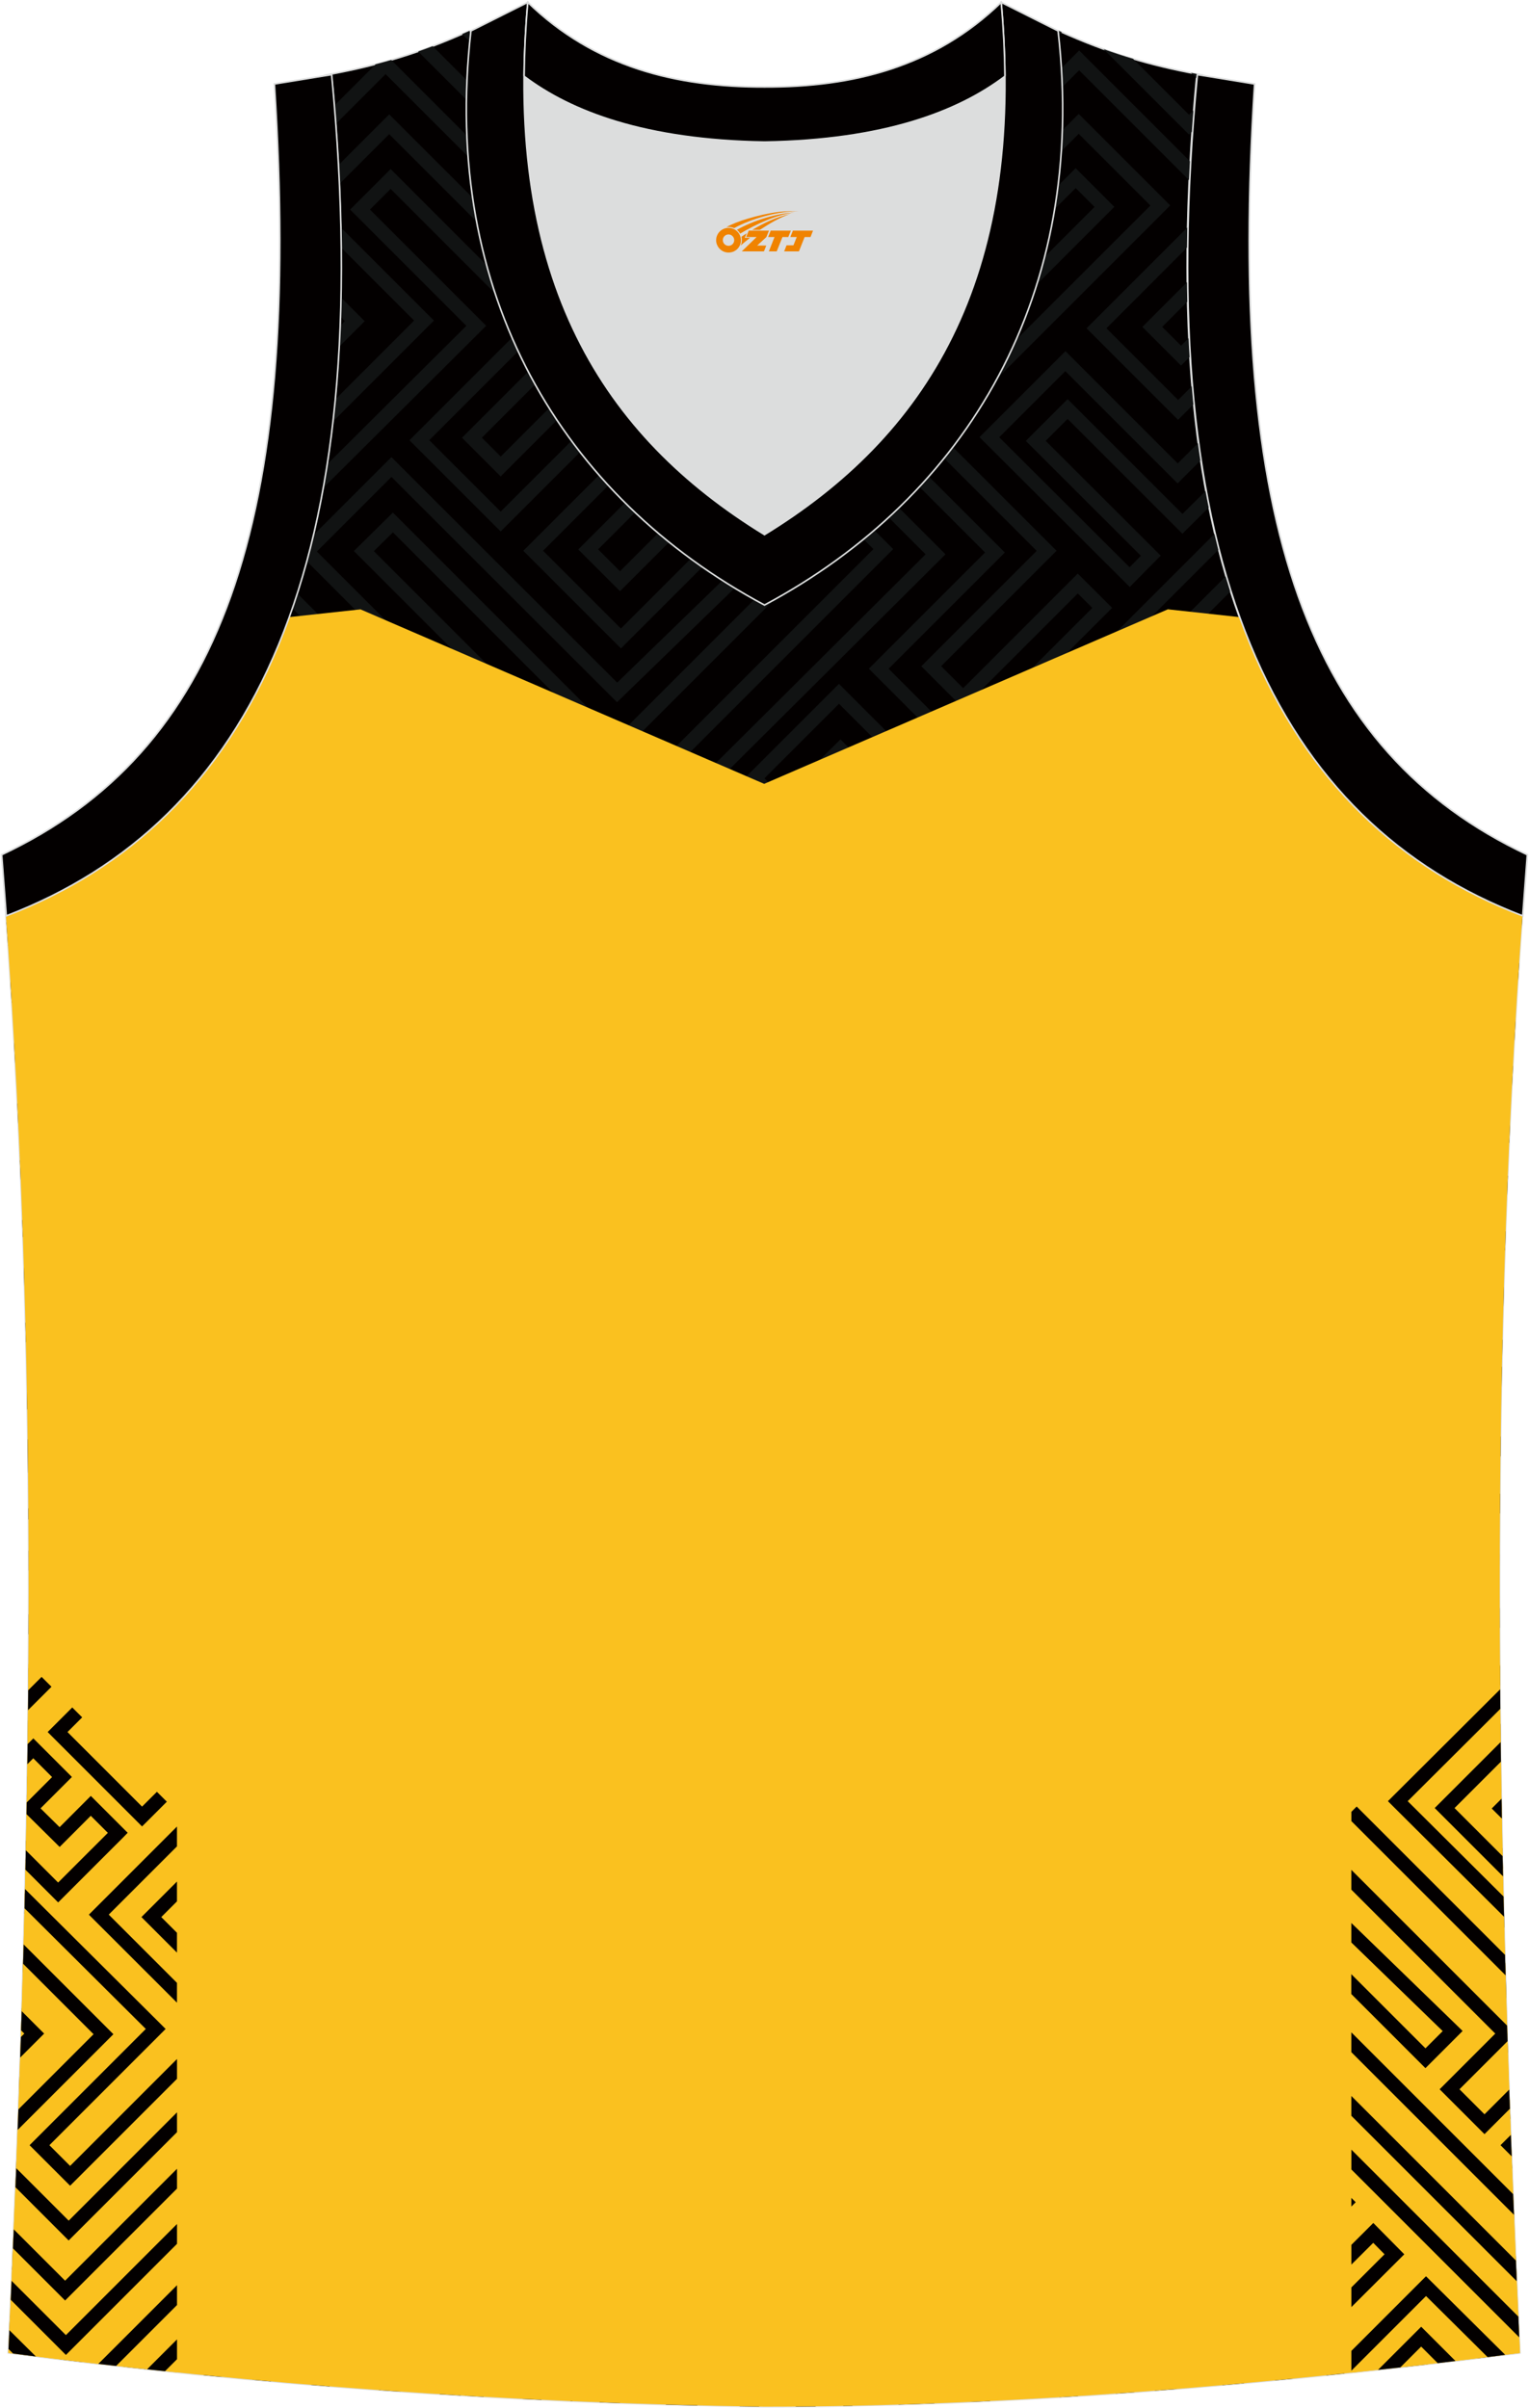 <?xml version="1.0" encoding="utf-8"?>
<!-- Generator: Adobe Illustrator 24.0.1, SVG Export Plug-In . SVG Version: 6.00 Build 0)  -->
<svg xmlns="http://www.w3.org/2000/svg" xmlns:xlink="http://www.w3.org/1999/xlink" version="1.1" id="图层_1" x="0px" y="0px" width="378.5px" height="596px" viewBox="0 0 378.46 596.36" enable-background="new 0 0 378.46 596.36" xml:space="preserve">
<g id="图层_1_1_">
	
		<path fill-rule="evenodd" clip-rule="evenodd" fill="#030000" stroke="#DCDDDD" stroke-width="0.4" stroke-miterlimit="22.926" d="   M189.18,596.1c-0.02,0-0.03,0-0.06,0H189.18L189.18,596.1L189.18,596.1L189.18,596.1L189.18,596.1L189.18,596.1L189.18,596.1z    M189.12,596.1c-64.04-0.93-126.07-5.47-187.19-13.3c5.38-117.33,8.23-235.62-0.76-358.36l0.18,2.32   c60.87-23.29,92.26-86.61,80.59-208.42h-0.02c11.78-2.22,21.87-5.13,34.21-10.69c9.73,16.49,40.61,27.07,73.01,27.54   c32.4-0.47,63.29-11.05,73.01-27.54c12.34,5.57,22.43,8.47,34.21,10.69h-0.02c-11.69,121.79,19.7,185.11,80.59,208.42l0.18-2.32   c-8.99,122.74-6.14,241.03-0.77,358.36C315.75,590.56,250.19,596.1,189.12,596.1z"/>
	<g>
		<g>
			<path fill-rule="evenodd" clip-rule="evenodd" fill="#111313" d="M374.62,263.96l-1.65,1.65l-1.23,1.23l1.23,1.23l1.36,1.36     C374.43,267.61,374.52,265.78,374.62,263.96L374.62,263.96z M373.89,278.42c-0.07,1.56-0.14,3.12-0.21,4.68l-26.4-26.36h-0.01     l-8.2-8.2l-18.47,18.47l51.77,51.77c-0.05,1.59-0.09,3.19-0.13,4.78l-55.32-55.32l-1.23-1.23l1.23-1.23l20.93-20.93l1.23-1.23     l1.23,1.23l9.43,9.43l0,0L373.89,278.42L373.89,278.42z M372.81,304.99c-0.06,1.58-0.11,3.17-0.16,4.75l-41.62-41.61l-1.23-1.23     l1.25-1.23l7.19-7.09l1.22-1.21l1.22,1.22l32.66,32.67c-0.06,1.57-0.13,3.14-0.19,4.71l-33.71-33.72l-4.72,4.66L372.81,304.99z"/>
			<path fill-rule="evenodd" clip-rule="evenodd" fill="#111313" d="M291.19,591.72l14.52-14.52l1.23-1.23l-1.23-1.23l-21.31-21.31     l-1.23-1.23l-1.23,1.23l-21.31,21.31l-1.23,1.23l1.23,1.23l15.64,15.64c1.53-0.11,3.05-0.22,4.58-0.33l-16.54-16.54l18.86-18.85     l18.85,18.85l-16.16,16.16C287.64,592,289.42,591.86,291.19,591.72z"/>
			<path fill-rule="evenodd" clip-rule="evenodd" fill="#111313" d="M284.4,585.01l7.81-7.81l1.23-1.23l-1.23-1.23l-7.81-7.81     l-1.23-1.23l-1.23,1.23l-7.81,7.81l-1.23,1.23l1.23,1.23l7.81,7.81l1.23,1.23L284.4,585.01L284.4,585.01z M288.52,575.97     l-5.35,5.35l-5.35-5.35l5.35-5.35L288.52,575.97z"/>
			<path fill-rule="evenodd" clip-rule="evenodd" fill="#111313" d="M266.91,593.46l-11.54-11.54l-1.23-1.23l-1.23,1.23l-13,13     c1.71-0.08,3.43-0.15,5.15-0.24l9.08-9.08l8.14,8.14C263.83,593.66,265.37,593.56,266.91,593.46z"/>
			<polygon fill-rule="evenodd" clip-rule="evenodd" fill="#111313" points="254.16,594.22 254.14,594.2 254.12,594.22    "/>
			<path fill-rule="evenodd" clip-rule="evenodd" fill="#111313" d="M275.51,535.03l6.84,6.81l1.23,1.22l1.22-1.22l27.16-27.16     l4.67,4.67l-27.35,27.35l-1.23,1.23l1.23,1.23l39.17,39.17c1.49-0.15,2.97-0.3,4.45-0.46l-39.94-39.94l27.35-27.35l1.23-1.23     l-1.23-1.23l-7.12-7.12l-1.23-1.23l-1.23,1.23l-27.17,27.17l-4.38-4.36l32.78-32.76l17.69,17.69l-27.56,27.56l-1.23,1.23     l1.23,1.23L338,584.67l1.23,1.23l1.23-1.23l7.58-7.58l1.23-1.23l-1.23-1.23l-27.56-27.56l52.49-52.22     c-0.09-2.88-0.17-5.76-0.25-8.64l-40.87-40.73l4.35-4.35l36.29,36.35c-0.04-1.68-0.09-3.35-0.13-5.03l-34.93-34.99l-1.23-1.23     l-1.23,1.23l-6.8,6.8l-1.22,1.22l1.23,1.22l44.1,43.95l-55.47,55.19l-1.23,1.23l1.23,1.23l27.56,27.56l-5.13,5.13l-33.46-33.46     l27.56-27.56l1.23-1.23l-1.23-1.23l-20.14-20.14l-1.22-1.22l-1.22,1.22l-35.23,35.21l-1.23,1.23L275.51,535.03L275.51,535.03z      M353.42,585.6c-1.84,0.21-3.69,0.43-5.55,0.63l27.42-27.42l0.2,4.71L353.42,585.6L353.42,585.6z M375.95,573.91l0.21,4.7     l-4.82,4.82c-1.86,0.23-3.73,0.47-5.61,0.7L375.95,573.91L375.95,573.91z M320.2,589.14c-1.49,0.15-2.99,0.29-4.48,0.43     l-3.52-3.52l-4.23,4.23c-1.79,0.16-3.59,0.32-5.39,0.48l8.39-8.39l1.23-1.23l1.23,1.23L320.2,589.14L320.2,589.14z      M374.72,544.98l0.19,4.72l-5.84,5.84l-1.23,1.23l-1.23-1.23l-6.74-6.74l-1.24-1.24l1.26-1.23l14.33-13.9l0.18,4.65l-10.83,10.51     l4.27,4.27L374.72,544.98L374.72,544.98z M373.78,520.07l0.17,4.74l-23.39,23.39l12.55,12.56l1.23,1.23l-1.23,1.23l-8.65,8.65     l-1.23,1.23l-1.23-1.23l-22.28-22.28l-1.23-1.23l1.23-1.23l43.5-43.5l0.15,4.76l-39.97,39.97l19.83,19.83l6.2-6.2l-12.55-12.56     l-1.23-1.23l1.23-1.23L373.78,520.07L373.78,520.07z M371.75,443.33c0.03,1.67,0.06,3.33,0.09,5l-21.42-21.42l-4.66,4.67     l26.26,26.25l0.11,5.02l-30.04-30.03l-1.22-1.22l1.22-1.23l7.11-7.13l1.23-1.23l1.23,1.23L371.75,443.33z"/>
			<path fill-rule="evenodd" clip-rule="evenodd" fill="#111313" d="M161.74,478.43l6.06,6.03l1.23,1.22l1.22-1.22l27.16-27.16     l5.45,5.45l-27.35,27.35l-1.23,1.23l1.23,1.23l49.07,49.07l1.23,1.23l1.23-1.23l55.37-55.37l5.42,5.42l-61.14,61.14l-27.03-27.03     l-1.23-1.23l-1.23,1.23l-49.85,49.85l-1.23,1.23l1.23,1.23l17.49,17.49c2.56,0.07,5.13,0.14,7.7,0.2l24.97-24.97l5.35,5.35     L183.03,596c1.61,0.03,3.22,0.06,4.83,0.08l18.69-18.69l1.23-1.23l-1.23-1.23l-7.81-7.81l-1.23-1.23l-1.23,1.23l-27.49,27.49     l-17.76-17.76l47.39-47.39l27.03,27.03l1.23,1.23l1.23-1.23l63.59-63.59l1.23-1.23l-1.23-1.23l-7.88-7.88l-1.23-1.23l-1.23,1.23     l-55.37,55.37l-46.61-46.61l27.35-27.35l1.23-1.23l-1.23-1.23l-7.9-7.9l-1.23-1.23l-1.23,1.23L169,480.78l-3.6-3.59l32.77-32.76     l17.69,17.69l-27.56,27.56l-1.23,1.23l1.23,1.23l35.91,35.91l1.23,1.23l1.23-1.23l7.58-7.58l1.23-1.23l-1.23-1.23l-27.56-27.56     l55.47-55.19l1.23-1.23l-1.23-1.23l-62.13-61.98l4.35-4.35l67.77,67.85l-56.2,56.2l-1.23,1.23l1.23,1.23l22.28,22.28l1.23,1.23     l1.23-1.23l8.65-8.65l1.23-1.23l-1.23-1.23l-12.55-12.55l46.34-46.34l54.3,54.32l1.22,1.22l1.22-1.21l7.19-7.09l1.25-1.23     l-1.23-1.23L213.96,356.95l4.66-4.67L357.5,491.16l-18.47,18.47l-8.2-8.2h-0.01l-46.47-46.4l-1.2-1.2l-1.23,1.19l-35.79,34.72     l-1.26,1.23l1.24,1.24l6.74,6.74l1.23,1.23l1.23-1.23l26.87-26.87l19.27,19.27l-74.96,74.96l-26.93-26.93l-1.23-1.23l-1.23,1.23     l-35.91,35.91l-1.23,1.23l1.23,1.23l7.12,7.12l1.23,1.23l1.23-1.23l27.1-27.1l18.75,18.75l-19.73,19.57     c1.65-0.01,3.31-0.03,4.97-0.05l18.44-18.29l1.24-1.23l-1.23-1.23l-21.21-21.21l-1.23-1.23l-1.23,1.23l-27.1,27.1l-4.67-4.67     l33.46-33.46l26.93,26.93l1.23,1.23l1.23-1.23l77.41-77.41l1.23-1.23l-1.23-1.23l-21.72-21.72l-1.23-1.23l-1.23,1.23     l-26.87,26.87l-4.27-4.27l33.3-32.3l45.26,45.19l0,0l9.43,9.43l1.23,1.23l1.23-1.23l20.93-20.93l1.23-1.23l-1.23-1.23     L219.85,348.6l-1.23-1.23l-1.23,1.23l-7.11,7.13l-1.22,1.23l1.22,1.22l133.1,133.08l-4.72,4.66l-54.31-54.33l-1.23-1.23     l-1.22,1.22l-48.79,48.79l-1.23,1.23l1.23,1.23l12.55,12.55l-6.2,6.2l-19.83-19.83l56.19-56.19l1.22-1.22l-1.22-1.23l-70.22-70.3     l-1.23-1.23l-1.23,1.23l-6.8,6.8l-1.22,1.22l1.23,1.23l62.13,61.98l-55.47,55.19l-1.23,1.23l1.23,1.23l27.56,27.56l-5.13,5.13     l-33.46-33.46l27.56-27.56l1.23-1.23l-1.23-1.23l-20.14-20.14l-1.22-1.22l-1.22,1.22l-35.23,35.21l-1.23,1.23L161.74,478.43     L161.74,478.43z M153.54,595.2c-1.7-0.06-3.4-0.12-5.1-0.19l-7.55-7.55l-6.93,6.93c-1.56-0.07-3.12-0.15-4.68-0.23l10.38-10.38     l1.23-1.23l1.23,1.23L153.54,595.2L153.54,595.2z M141.77,594.74l-0.33-0.33l-0.3,0.3L141.77,594.74z"/>
			<path fill-rule="evenodd" clip-rule="evenodd" fill="#111313" d="M33.05,404.44l23.9,23.84l1.23,1.22l1.22-1.22l27.16-27.16     l5.45,5.45l-27.35,27.35l-1.23,1.23l1.23,1.23l49.07,49.07l1.23,1.23l1.23-1.23l55.37-55.37l5.42,5.42l-61.14,61.14L88.82,469.6     l-1.23-1.23l-1.23,1.23l-49.85,49.85l-1.23,1.23l1.23,1.23l20.21,20.21l1.23,1.23l1.23-1.23l27.49-27.49l5.35,5.35l-34.18,34.18     l-26.57-26.57l-1.23-1.23l-1.23,1.23L9.98,546.44l-1.23,1.23l1.23,1.23l34.76,34.65l1.23,1.23l1.22-1.24l5.24-5.3l1.21-1.23     l-1.23-1.22l-27.26-27.21l5.43-5.43l27.21,27.21l1.22,1.22l1.23-1.22l49.21-48.8l1.24-1.23l-1.23-1.23l-21.21-21.21l-1.23-1.23     l-1.23,1.23l-27.1,27.1l-4.67-4.67l33.46-33.46l26.93,26.93l1.23,1.23l1.23-1.23l77.41-77.41l1.23-1.23l-1.23-1.23l-21.72-21.72     l-1.23-1.23l-1.23,1.23l-26.87,26.87l-4.27-4.27l33.3-32.3l45.26,45.19l0,0l9.43,9.43l1.23,1.23l1.23-1.23l20.93-20.93l1.23-1.23     l-1.23-1.23l-123.3-123.3l-1.22-1.22l-1.22,1.22l-0.89,0.89l-0.01,0.01l-6.22,6.24l-1.22,1.23l1.22,1.22l115.07,115.05     l-4.72,4.66l-54.31-54.33l-1.23-1.23l-1.22,1.22l-48.79,48.79l-1.23,1.23l1.23,1.23l12.55,12.56l-6.2,6.2l-19.83-19.83     l56.19-56.19l1.22-1.22l-1.22-1.23l-52.18-52.26l-1.23-1.23l-1.23,1.23l-6.8,6.8l-1.23,1.23l1.23,1.23l44.08,43.94l-55.47,55.19     l-1.23,1.23l1.23,1.23l27.56,27.56l-5.13,5.13l-33.46-33.46l27.56-27.56l1.23-1.23l-1.23-1.23l-20.14-20.14l-1.22-1.22     l-1.22,1.22l-27.07,27.05l-16.49-16.7l-1.23-1.25l-1.23,1.23l-7.06,7.06l-1.23,1.23L33.05,404.44L33.05,404.44z M58.17,424.61     l-21.44-21.39l4.6-4.6l16.48,16.7l1.23,1.24l1.23-1.23l27.08-27.06l17.69,17.69l-27.56,27.56l-1.23,1.23l1.23,1.23l35.91,35.91     l1.23,1.23l1.23-1.23l7.58-7.58l1.23-1.23l-1.23-1.23l-27.56-27.56l55.47-55.19l1.23-1.23l-1.23-1.23l-44.08-43.93l4.35-4.35     l49.72,49.8l-56.2,56.2l-1.23,1.23l1.23,1.23l22.28,22.28l1.23,1.23l1.23-1.23l8.65-8.65l1.23-1.23l-1.23-1.23l-12.55-12.56     l46.34-46.34l54.3,54.32l1.22,1.22l1.22-1.21l7.19-7.09l1.25-1.23l-1.23-1.23L121.14,318.81l4.66-4.67l120.85,120.85     l-18.47,18.47l-8.2-8.2h-0.01l-46.47-46.4l-1.2-1.2l-1.23,1.19l-35.79,34.72l-1.26,1.23l1.24,1.24l6.74,6.74l1.23,1.23l1.23-1.23     l26.87-26.87l19.27,19.27l-74.96,74.96l-26.93-26.93l-1.23-1.23l-1.23,1.23l-35.9,35.89l-1.23,1.23l1.23,1.23l7.12,7.12     l1.23,1.23l1.23-1.23l27.1-27.1l18.75,18.75l-46.74,46.36l-27.22-27.21l-1.23-1.23l-1.23,1.23l-7.89,7.89l-1.23,1.23l1.23,1.23     l27.27,27.22l-2.8,2.84L13.65,547.7l16.38-16.38l26.57,26.57l1.23,1.23l1.23-1.23l36.64-36.64l1.23-1.23l-1.23-1.23l-7.81-7.81     l-1.23-1.23l-1.23,1.23l-27.49,27.49L40.2,520.68l47.39-47.39l27.03,27.03l1.23,1.23l1.23-1.23l63.59-63.59l1.23-1.23l-1.23-1.23     l-7.88-7.88l-1.23-1.23l-1.23,1.23l-55.37,55.37l-46.61-46.61L95.7,407.8l1.23-1.23l-1.23-1.23l-7.9-7.9l-1.23-1.23l-1.23,1.23     L58.17,424.61z"/>
			<path fill-rule="evenodd" clip-rule="evenodd" fill="#111313" d="M119.64,593.64c-1.55-0.09-3.1-0.18-4.64-0.27l46.94-46.94     l-17.76-17.76l-27.49,27.49l-1.23,1.23l-1.23-1.23l-7.81-7.81l-1.23-1.23l1.23-1.23l36.64-36.64l1.23-1.23l1.23,1.23l26.57,26.57     l16.38-16.38l-32.29-32.19l-2.8,2.84l27.27,27.22l1.23,1.23l-1.23,1.23l-7.89,7.89l-1.23,1.23l-1.23-1.23l-27.22-27.21     l-46.74,46.36l18.75,18.75l27.1-27.1l1.23-1.23l1.23,1.23l7.12,7.12l1.23,1.23l-1.23,1.23l-35.91,35.91l-1.23,1.23l-1.23-1.23     L86.49,557l-31.72,31.72c-1.49-0.14-2.98-0.29-4.48-0.43l34.96-34.96l1.23-1.23l1.23,1.23l26.93,26.93l33.46-33.46l-4.67-4.67     l-27.1,27.1l-1.23,1.23l-1.23-1.23l-21.21-21.21l-1.23-1.23l1.24-1.23l49.21-48.8l1.23-1.22l1.22,1.22l27.21,27.21l5.43-5.43     l-27.26-27.21l-1.23-1.22l1.21-1.23l5.24-5.3l1.22-1.24l1.23,1.23l34.76,34.65l1.23,1.23l-1.23,1.23l-18.84,18.84l-1.23,1.23     l-1.23-1.23l-26.57-26.57l-34.18,34.18l5.36,5.35l27.49-27.49l1.23-1.23l1.23,1.23l20.21,20.21l1.23,1.23l-1.23,1.23     L119.64,593.64L119.64,593.64z M114.04,593.32L87.52,566.8l-1.23-1.23l-1.23,1.23l-22.63,22.63c1.5,0.14,3,0.27,4.51,0.4     l19.35-19.35L108.81,593C110.55,593.11,112.29,593.22,114.04,593.32L114.04,593.32z M99.09,592.36L88.4,581.67l-1.23-1.23     l-1.23,1.23l-9.02,9.02c1.51,0.12,3.03,0.25,4.54,0.37l5.7-5.7l6.63,6.63C95.57,592.12,97.33,592.24,99.09,592.36z"/>
			<path fill-rule="evenodd" clip-rule="evenodd" fill="#111313" d="M215.12,588.23l7.34,7.34c2.93-0.09,5.87-0.19,8.82-0.3     l48.94-48.86l1.23-1.23l-1.23-1.23l-6.8-6.8l-1.22-1.22l-1.22,1.22l-44.03,44.02l-2.38-2.39l-1.23-1.23l-1.23,1.23l-6.99,6.99     l-1.23,1.23L215.12,588.23L215.12,588.23z M226.72,594.93l-7.92-7.92l4.53-4.53l2.37,2.39l1.22,1.23l1.22-1.22l44.04-44.03     l4.35,4.35L226.72,594.93z"/>
			<polygon fill-rule="evenodd" clip-rule="evenodd" fill="#111313" points="211.04,595.87 209.88,594.71 208.68,595.91    "/>
			<path fill-rule="evenodd" clip-rule="evenodd" fill="#111313" d="M160.87,340.08l28.25,28.25l1.23,1.23l1.23-1.23l51.93-51.93     l1.23-1.23l-1.23-1.23l-20.21-20.21l-1.23-1.23l-1.23,1.23l-28.69,28.69l-5.36-5.35l35.72-35.72l26.57,26.57l1.23,1.23l1.23-1.23     l19.62-19.62l1.23-1.23l-1.23-1.23l-34.76-34.65l-1.23-1.23l-1.22,1.23l-5.46,5.52l-1.22,1.23l1.22,1.22l27.26,27.21l-5.76,5.76     l-27.21-27.21l-1.22-1.22l-1.23,1.22l-51.26,50.85l-1.24,1.23l1.23,1.23l21.21,21.21l1.23,1.23l1.23-1.23l28.29-28.29l4.67,4.67     l-34.96,34.96l-26.93-26.93l-1.23-1.23l-1.23,1.23l-7.13,7.13l-1.23,1.23l1.23,1.23L160.87,340.08L160.87,340.08z M190.35,364.65     l-27.03-27.03l-5.41-5.41l4.67-4.67l26.93,26.93l1.23,1.23l1.23-1.23l37.41-37.41l1.23-1.23l-1.23-1.23l-7.12-7.12l-1.23-1.23     l-1.23,1.23l-28.29,28.29l-18.75-18.75l48.79-48.41l27.22,27.21l1.23,1.23l1.23-1.23l8.22-8.22l1.23-1.23l-1.23-1.23     l-27.27-27.22l3.02-3.06l32.3,32.19l-17.17,17.17l-26.57-26.57l-1.23-1.23l-1.23,1.23l-38.17,38.17l-1.23,1.23l1.23,1.23     l7.81,7.81l1.23,1.23l1.23-1.23l28.69-28.69l17.76,17.76L190.35,364.65z"/>
			<polygon fill-rule="evenodd" clip-rule="evenodd" fill="#111313" points="77.95,463.79 67.31,453.12 66.09,451.89 64.86,453.11      4.75,513.22 4.57,518.31 66.09,456.79 74.28,465.01 3.95,535.34 3.75,540.44 3.95,540.24 77.95,466.24 79.18,465.02    "/>
			<path fill-rule="evenodd" clip-rule="evenodd" fill="#111313" d="M353.9,316.19l-11.5,11.5l-5.42-5.42l11.5-11.5l1.23-1.23     l-1.23-1.23l-6.64-6.64l-1.23-1.23l-1.23,1.23l-19.7,19.7l-1.23,1.23l1.23,1.23l21.72,21.72l1.23,1.23l1.23-1.23l19.7-19.7     l1.23-1.23l-1.23-1.23l-7.2-7.2l-1.23-1.23L353.9,316.19L353.9,316.19z M372.02,331.86c-0.04,1.6-0.07,3.2-0.11,4.8l-3-3     l-26.03,25.26l-1.23,1.19l-1.2-1.2l-56.54-56.47h-0.01l-8.2-8.2l-18.47,18.47L371.52,427c0.02,1.66,0.04,3.31,0.06,4.97     L253.55,313.93l-1.23-1.23l1.23-1.23l20.93-20.93l1.23-1.23l1.23,1.23l9.43,9.43l0,0l55.34,55.27l26.04-25.26l1.23-1.19     l1.21,1.21L372.02,331.86L372.02,331.86z M371.88,338.46c-0.03,1.67-0.07,3.34-0.1,5.01l-28.87,28.88l-1.22,1.22l-1.23-1.23     l-64.38-64.4l-4.72,4.66l100.05,100.03c0.01,1.65,0.02,3.3,0.04,4.95L267.66,313.82l-1.23-1.23l1.25-1.23l7.19-7.09l1.22-1.21     l1.22,1.22l64.37,64.39L371.88,338.46L371.88,338.46z M371.58,355.75l-22.61,22.61l-1.22,1.22l1.22,1.23l22.38,22.41     c-0.01-1.64-0.01-3.28-0.01-4.92l-18.68-18.71l18.87-18.87C371.54,359.07,371.56,357.41,371.58,355.75L371.58,355.75z      M371.42,369.91l-8.79,8.74l-1.23,1.23l1.23,1.23l8.69,8.66c0-1.63,0.01-3.25,0.01-4.88l-5.03-5.01l5.08-5.05     C371.4,373.2,371.41,371.56,371.42,369.91L371.42,369.91z M343.62,331.37l11.5-11.5l4.75,4.75l-17.25,17.25l-19.27-19.27     l17.25-17.25l4.19,4.19l-11.5,11.5l-1.23,1.23l1.23,1.23l7.88,7.88l1.23,1.23L343.62,331.37z"/>
			<path fill-rule="evenodd" clip-rule="evenodd" fill="#111313" d="M308.18,426.6l2.73-2.73l5.42,5.42l-2.73,2.73l-1.23,1.23     l1.23,1.23l6.64,6.64l1.23,1.23l1.23-1.23l10.94-10.93l1.23-1.23l-1.23-1.23l-21.72-21.72l-1.23-1.23l-1.23,1.23l-10.93,10.93     l-1.23,1.23l1.23,1.23l7.2,7.2l1.23,1.23L308.18,426.6L308.18,426.6z M309.68,420.18l-2.73,2.73l-4.75-4.75l8.48-8.48     l19.27,19.27l-8.48,8.48l-4.19-4.19l2.73-2.73l1.23-1.23l-1.23-1.23l-7.88-7.88l-1.23-1.23L309.68,420.18L309.68,420.18z      M295.09,413.57l-1.22,1.17l-1.2-1.2l-6.31-6.31l-1.23-1.23l1.23-1.23l24.8-24.8l1.23-1.23l1.23,1.23l34.6,34.7l1.22,1.23     l-1.22,1.22l-6.63,6.63l-1.23,1.23l-1.23-1.23l-9.43-9.43l0,0l-17.33-17.27L295.09,413.57L295.09,413.57z M311.2,393.39     l-17.27,16.51l-3.89-3.89l22.35-22.35l32.15,32.24l-4.18,4.18l-8.2-8.2h-0.01l-18.53-18.46l-1.2-1.19L311.2,393.39L311.2,393.39z      M280.31,398.73l24.78-24.78l1.22-1.22l-1.22-1.23l-52.19-52.27l-1.23-1.23l-1.23,1.23l-6.8,6.8l-1.22,1.22l1.23,1.22     l44.09,43.95l-16.93,16.81l-1.24,1.23l1.23,1.23l7.05,7.05l1.23,1.23L280.31,398.73L280.31,398.73z M301.42,372.72l-49.74-49.82     l-4.35,4.35l44.1,43.95l1.23,1.23l-1.23,1.22l-16.93,16.81l4.59,4.59L301.42,372.72z"/>
			<path fill-rule="evenodd" clip-rule="evenodd" fill="#111313" d="M277.89,371.94l-29.43-29.38l0,0l-9.43-9.43l-1.23-1.23     l-1.23,1.23l-11.05,11.05l-1.26,1.26l1.3,1.23l7.21,6.79l1.21,1.14l1.19-1.17l2.98-2.91l30.57,30.58l1.23,1.23l1.22-1.22l6.7-6.7     l1.23-1.23L277.89,371.94L277.89,371.94z M246.02,345.01l28.2,28.16l-4.25,4.25l-30.56-30.57l-1.21-1.21l-1.23,1.2l-3.01,2.95     l-4.7-4.43l8.56-8.56L246.02,345.01L246.02,345.01z"/>
			<path fill-rule="evenodd" clip-rule="evenodd" fill="#111313" d="M151.01,29.68l-20.87,20.87l-1.23,1.23l1.23,1.23l21.31,21.31     l1.23,1.23l1.23-1.23l21.31-21.31l1.23-1.23l-1.23-1.23l-19.63-19.63C154.03,30.54,152.5,30.12,151.01,29.68L151.01,29.68z      M133.82,51.79l18.86-18.86l18.86,18.86l-18.86,18.86L133.82,51.79z"/>
			<path fill-rule="evenodd" clip-rule="evenodd" fill="#111313" d="M151.44,42.75l-7.81,7.81l-1.23,1.23l1.23,1.23l7.81,7.81     l1.23,1.23l1.23-1.23l7.81-7.81l1.23-1.23l-1.23-1.23l-7.81-7.81l-1.23-1.23L151.44,42.75L151.44,42.75z M147.32,51.79l5.35-5.35     l5.35,5.35l-5.35,5.35L147.32,51.79z"/>
			<path fill-rule="evenodd" clip-rule="evenodd" fill="#111313" d="M168.08,33.44l12.39,12.39l1.23,1.23l1.23-1.23l10.77-10.77     c-1.51,0.07-3.03,0.11-4.55,0.13l-0.48-0.01l-6.97,6.97l-7.95-7.95C171.84,33.98,169.95,33.73,168.08,33.44z"/>
			<path fill-rule="evenodd" clip-rule="evenodd" fill="#111313" d="M160.34,92.73l-6.84-6.81l-1.23-1.22l-1.22,1.22l-27.16,27.16     l-4.67-4.67l27.35-27.35l1.23-1.23l-1.23-1.23L97.5,29.55l-1.23-1.23l-1.23,1.23L83.66,40.93c0.09,1.57,0.16,3.13,0.23,4.68     l12.38-12.38l46.61,46.61l-27.35,27.35l-1.23,1.23l1.23,1.23l7.12,7.12l1.23,1.23l1.23-1.23l27.17-27.17l4.38,4.36l-32.78,32.76     l-17.69-17.69l27.56-27.56l1.23-1.23l-1.23-1.23L97.85,43.1l-1.23-1.23L95.4,43.1l-7.58,7.58l-1.23,1.23l1.23,1.23l27.56,27.56     l-34.56,34.38c-0.31,1.98-0.64,3.94-0.99,5.87l39.23-39.03l1.23-1.23l-1.23-1.23L91.5,51.91l5.12-5.12l33.46,33.46l-27.56,27.56     l-1.23,1.23l1.23,1.23l20.14,20.14l1.22,1.22l1.22-1.22l35.23-35.21l1.23-1.23L160.34,92.73L160.34,92.73z M83,30.74     c-0.11-1.51-0.23-3.03-0.36-4.55l10.27-10.27c1.3-0.33,2.59-0.69,3.88-1.06l26.85,26.85l16.04-16.04     c1.14,0.49,2.31,0.96,3.5,1.41l-18.31,18.31l-1.23,1.23l-1.23-1.23L95.38,18.36L83,30.74L83,30.74z M114.33,8.45l8.64,8.64     l1.23,1.23l0.92-0.92c-3.84-2.95-6.9-6.21-8.98-9.75C115.53,7.93,114.93,8.19,114.33,8.45L114.33,8.45z M130.7,21.16     c1.02,0.6,2.07,1.19,3.15,1.76l-8.89,8.89l-1.23,1.23l-1.23-1.23l-19.06-19.06c1.19-0.41,2.39-0.85,3.6-1.31l16.69,16.69     L130.7,21.16L130.7,21.16z M58.88,179.22l25.32,25.32l1.23,1.23l1.23-1.23l7.11-7.13l1.22-1.23l-1.22-1.22L65.6,166.8     c-0.53,1.11-1.07,2.21-1.62,3.29l26.1,26.09l-4.66,4.67L60.7,176.13C60.11,177.18,59.5,178.21,58.88,179.22L58.88,179.22z      M83.81,85.94c0.09-1.7,0.18-3.42,0.25-5.16l1.23-1.23l-1.15-1.15c0.05-1.58,0.09-3.18,0.13-4.78l4.7,4.7l1.23,1.23l-1.23,1.23     L83.81,85.94L83.81,85.94z M84.33,61.29c-0.02-1.65-0.04-3.31-0.08-4.99l21.87,21.87l1.23,1.23l-1.23,1.23L82.25,104.5     c0.21-1.81,0.41-3.64,0.59-5.5l19.6-19.6L84.33,61.29L84.33,61.29z M68.5,160.33c0.48-1.15,0.95-2.31,1.41-3.49l29.75,29.8     l4.35-4.35l-31.8-31.7c0.42-1.21,0.83-2.43,1.22-3.67l34.25,34.14l1.23,1.23l-1.22,1.22l-6.8,6.8l-1.23,1.23l-1.23-1.23     L68.5,160.33L68.5,160.33z M81.96,18.5l-0.01-0.15h-0.02l0.23-0.04L81.96,18.5z"/>
			<path fill-rule="evenodd" clip-rule="evenodd" fill="#111313" d="M274.11,149.33l-6.06-6.04l-1.23-1.22l-1.22,1.22l-27.16,27.16     l-5.45-5.45l27.35-27.35l1.23-1.23l-1.23-1.23l-49.07-49.07l-1.23-1.23l-1.23,1.23l-55.37,55.37l-5.42-5.42l61.14-61.14     l27.03,27.03l1.23,1.23l1.23-1.23l49.85-49.85l1.23-1.23l-1.23-1.23l-20.21-20.21l-1.23-1.23l-1.23,1.23l-27.49,27.49l-5.36-5.35     l34.18-34.18l26.57,26.57l0.73,0.73c0.07-1.55,0.15-3.1,0.24-4.67l-26.3-26.3l-1.23-1.23l-1.23,1.23L229.3,50.37l-1.23,1.23     l1.23,1.23l7.81,7.81l1.23,1.23l1.23-1.23l27.49-27.49l17.76,17.76L237.41,98.3l-27.03-27.03l-1.23-1.23l-1.23,1.23l-63.59,63.59     l-1.23,1.23l1.23,1.23l7.88,7.88l1.23,1.23l1.23-1.23l55.37-55.37l46.61,46.61l-27.35,27.35l-1.23,1.23l1.23,1.23l7.9,7.9     l1.23,1.23l1.23-1.23l27.17-27.17l3.6,3.59l-32.77,32.76l-17.69-17.69l27.56-27.56l1.23-1.23l-1.23-1.23L211.62,99.7l-1.23-1.23     l-1.23,1.23l-7.58,7.58l-1.23,1.23l1.23,1.23l27.56,27.56l-55.47,55.19l-1.23,1.23l1.23,1.23l53.03,52.88l-4.35,4.35     l-58.67-58.75l56.2-56.2l1.23-1.23l-1.23-1.23l-22.28-22.28l-1.23-1.23l-1.23,1.23l-8.65,8.65l-1.23,1.23l1.23,1.23l12.55,12.55     l-46.34,46.34l-54.3-54.32l-1.22-1.22l-1.22,1.21l-7.19,7.09l-1.25,1.23l1.23,1.23L212.76,261.7l-4.66,4.67L78.35,136.6     l18.47-18.47l8.2,8.2h0.01l46.47,46.4l1.2,1.2l1.22-1.19l35.79-34.72l1.26-1.23l-1.24-1.24l-6.74-6.74l-1.23-1.23l-1.23,1.23     l-26.87,26.87l-19.27-19.27l74.96-74.96l26.93,26.93l1.23,1.23l1.23-1.23l35.91-35.91l1.23-1.23l-1.23-1.23l-7.12-7.12     l-1.23-1.23l-1.23,1.23l-27.1,27.1l-18.75-18.75l34.83-34.54c-3.57,2.88-7.86,5.47-12.72,7.74l-25.78,25.57l-1.24,1.23l1.23,1.23     l21.21,21.21l1.23,1.23l1.23-1.23l27.1-27.1l4.67,4.67l-33.46,33.46l-26.93-26.93l-1.23-1.23l-1.23,1.23l-77.41,77.41l-1.23,1.23     l1.23,1.23l21.72,21.72l1.23,1.23l1.23-1.23l26.87-26.87l4.27,4.27l-33.3,32.3l-45.26-45.19l0,0l-9.43-9.43l-1.23-1.23     l-1.23,1.23l-18.2,18.2c-0.51,2.14-1.04,4.24-1.6,6.3L206.9,270.07l1.23,1.23l1.23-1.23l7.11-7.13l1.22-1.23l-1.22-1.22     l-124-123.98l4.72-4.66l54.31,54.33l1.23,1.23l1.22-1.22l48.79-48.79l1.23-1.23l-1.23-1.23l-12.55-12.55l6.2-6.2L216.21,136     l-56.19,56.19l-1.22,1.22l1.22,1.22l61.12,61.21l1.23,1.23l1.23-1.23l6.8-6.8l1.22-1.22l-1.23-1.23l-53.03-52.88l55.47-55.19     l1.23-1.23l-1.23-1.23l-27.56-27.56l5.13-5.12l33.46,33.46L216.3,164.4l-1.23,1.23l1.23,1.23L236.43,187l1.22,1.22l1.22-1.22     l35.23-35.21l1.23-1.23L274.11,149.33L274.11,149.33z M294.88,18.05l1.37,1.37c0.03-0.36,0.06-0.72,0.1-1.08h0.02     C295.87,18.25,295.37,18.15,294.88,18.05L294.88,18.05z M295.57,27.27c-0.14,1.78-0.28,3.55-0.4,5.31l-0.77,0.77l-1.23-1.23     l-19.96-19.96c2.48,0.9,4.9,1.69,7.32,2.41l13.86,13.86L295.57,27.27L295.57,27.27z M259.91,10.9c0.84-1.06,1.6-2.14,2.25-3.25     l0.71,0.32L259.91,10.9z"/>
			<path fill-rule="evenodd" clip-rule="evenodd" fill="#111313" d="M358.18,217.73l-8.9,8.9l-5.45-5.45l7.71-7.71     c-0.97-0.67-1.92-1.35-2.87-2.04l-8.53,8.53l-1.23,1.23l1.23,1.23l7.9,7.9l1.23,1.23l1.23-1.23l10.8-10.8     C360.26,218.93,359.21,218.34,358.18,217.73L358.18,217.73z M307.48,154.49l-43.2,43.2l-5.42-5.42l45.83-45.83     c-0.39-1.24-0.78-2.49-1.15-3.76l-48.37,48.37l-1.23,1.23l1.23,1.23l7.88,7.88l1.23,1.23l1.23-1.23l43.34-43.34     C308.39,156.87,307.93,155.69,307.48,154.49L307.48,154.49z M300.78,132.15c0.31,1.33,0.64,2.64,0.97,3.94l-56.5,56.5     l19.27,19.27l26.87-26.87l1.23-1.23l1.23,1.23l6.74,6.74l1.24,1.24l-1.26,1.23l-35.79,34.72l-1.22,1.19l-1.2-1.2l-46.47-46.4     h-0.01l-8.2-8.2l-18.47,18.47l120.85,120.85l4.66-4.67l-115.1-115.07l-1.23-1.23l1.25-1.23l7.19-7.09l1.22-1.21l1.22,1.22     l54.3,54.32l46.34-46.34l-12.55-12.55l-1.23-1.23l1.23-1.23l8.65-8.65l1.23-1.23l1.23,1.23l11.58,11.59     c3.1,4.94,6.46,9.53,10.06,13.78l-55.57,55.56l49.72,49.8l4.35-4.35l-44.08-43.94l-1.23-1.23l1.23-1.23l49.98-49.73     c0.8,0.84,1.61,1.66,2.43,2.47l-48.73,48.49l44.08,43.94l1.23,1.23l-1.23,1.23l-6.8,6.8l-1.23,1.23l-1.23-1.23l-52.18-52.26     l-1.22-1.23l1.22-1.22l56.19-56.19l-19.83-19.83l-6.2,6.2l12.55,12.55l1.23,1.23l-1.23,1.23l-48.79,48.79l-1.22,1.22l-1.23-1.23     l-54.31-54.33l-4.72,4.66l115.07,115.05l1.22,1.22l-1.22,1.23l-6.22,6.24v0.01l-0.89,0.89l-1.23,1.23l-1.23-1.23L185.51,194     l-1.23-1.23l1.23-1.23l20.93-20.93l1.23-1.23l1.23,1.23l9.43,9.43l0,0l45.26,45.2l33.3-32.3l-4.27-4.27l-26.87,26.87l-1.23,1.23     l-1.23-1.23l-21.72-21.72l-1.23-1.23l1.23-1.23L300.78,132.15L300.78,132.15z M341.8,205.9c0.88,0.76,1.77,1.51,2.67,2.24     l-13.65,13.65l17.69,17.69l17.52-17.51c1.1,0.54,2.2,1.06,3.32,1.58l-19.62,19.61l-1.22,1.22l-1.22-1.22l-20.14-20.14l-1.23-1.23     l1.23-1.23L341.8,205.9L341.8,205.9z M311.54,164.34l-0.34,0.34l0.9,0.9C311.91,165.17,311.73,164.76,311.54,164.34z"/>
			<path fill-rule="evenodd" clip-rule="evenodd" fill="#111313" d="M294.04,56.27l-23.82,23.82L269,81.32l1.23,1.23l20.21,20.21     l1.23,1.23l1.23-1.23l2.67-2.67c-0.15-1.48-0.29-2.98-0.41-4.5l-3.48,3.48l-17.76-17.76l20.05-20.06     C293.98,59.62,294.01,57.95,294.04,56.27L294.04,56.27z M296.69,109.68c0.19,1.45,0.4,2.88,0.61,4.3l-4.52,4.52l-1.23,1.23     l-1.23-1.23l-26.57-26.57l-16.38,16.38l32.29,32.19l2.8-2.84l-27.27-27.22l-1.23-1.23l1.23-1.23l7.89-7.89l1.23-1.23l1.23,1.23     l27.22,27.21l5.82-5.77c0.25,1.38,0.52,2.74,0.79,4.09l-5.4,5.35l-1.23,1.22l-1.22-1.22l-27.21-27.21l-5.43,5.43l27.26,27.21     l1.23,1.22l-1.21,1.23l-5.24,5.3l-1.22,1.24l-1.23-1.23l-34.76-34.65l-1.23-1.23l1.23-1.23l18.84-18.84l1.23-1.23l1.23,1.23     l26.57,26.57L296.69,109.68L296.69,109.68z M294.36,83.68c0.08,1.56,0.16,3.12,0.25,4.66l-0.98,0.98l-1.23,1.23l-1.23-1.23     l-7.12-7.12l-1.23-1.23l1.23-1.23l9.91-9.91c0.02,1.62,0.04,3.23,0.08,4.83l-6.3,6.3l4.67,4.67L294.36,83.68z"/>
			<path fill-rule="evenodd" clip-rule="evenodd" fill="#111313" d="M220.73,39.52l-6.72-6.72c-1.39,0.25-2.79,0.49-4.21,0.7     l7.25,7.25l-4.53,4.53l-2.37-2.39l-1.22-1.23l-1.22,1.22l-44.04,44.03l-4.35-4.35l48.91-48.83c-1.84,0.26-3.7,0.48-5.58,0.68     l-47.01,46.93l-1.23,1.23l1.23,1.23l6.8,6.8l1.22,1.22l1.22-1.22l44.03-44.02l2.38,2.39l1.23,1.23l1.23-1.23l6.99-6.99l1.23-1.23     L220.73,39.52z"/>
			<path fill-rule="evenodd" clip-rule="evenodd" fill="#111313" d="M223.62,30.7l1.12,1.12l1.23,1.23l1.22-1.22l3.04-3.04     C228.09,29.47,225.88,30.11,223.62,30.7z"/>
			<path fill-rule="evenodd" clip-rule="evenodd" fill="#111313" d="M36.06,586.81l-22.28-22.23l-1.23-1.22l-1.22,1.22l-8.98,8.98     l-0.23,5.14l10.44-10.44l17.99,17.95C32.39,586.42,34.22,586.62,36.06,586.81L36.06,586.81z M2.85,562.17l3.21-3.21l1.23-1.23     l-1.23-1.23l-2.85-2.85C3.09,556.49,2.97,559.33,2.85,562.17L2.85,562.17z M9.2,583.71c-1.45-0.18-2.9-0.36-4.35-0.54l5.62-5.62     l1.23-1.23l1.23,1.24l7.39,7.48c-1.84-0.22-3.68-0.43-5.51-0.65l-3.12-3.16L9.2,583.71L9.2,583.71z M5.1,502.53l0.16-5.07     l25.27-25.27l-17.76-17.76l-6.56,6.56c0.04-1.67,0.07-3.34,0.1-5.01l5.22-5.22l1.23-1.23l1.23,1.23l20.21,20.21l1.23,1.23     l-1.23,1.23L5.1,502.53L5.1,502.53z M5.52,488.63l14.85-14.85l1.23-1.23l-1.23-1.23l-7.12-7.12l-1.23-1.23l-1.23,1.23l-4.77,4.77     c-0.04,1.68-0.08,3.36-0.12,5.03l6.12-6.12l4.67,4.67L5.66,483.58C5.62,485.26,5.57,486.95,5.52,488.63L5.52,488.63z      M6.52,445.07l6.37-6.37l26.57,26.57l1.23,1.23l1.23-1.23l18.84-18.84l1.23-1.23l-1.23-1.23L26,409.32l-1.23-1.23l-1.22,1.24     l-5.24,5.3l-1.21,1.23l1.23,1.22l27.26,27.21l-5.43,5.43l-27.21-27.21l-1.22-1.22l-1.23,1.22l-3.69,3.66     c-0.02,1.65-0.04,3.29-0.06,4.93l4.96-4.92l27.22,27.22l1.23,1.23l1.23-1.23l7.89-7.89l1.23-1.23l-1.23-1.23l-27.27-27.22     l2.8-2.84l32.29,32.19l-16.38,16.38l-26.57-26.57l-1.23-1.23l-1.23,1.23l-5.06,5.06C6.57,441.74,6.55,443.41,6.52,445.07z"/>
			<path fill-rule="evenodd" clip-rule="evenodd" fill="#111313" d="M6.97,389.01l33.18-33.18l5.42,5.42L6.96,399.86     c0,1.64-0.01,3.28-0.02,4.93l42.31-42.31l1.23-1.23l-1.23-1.23l-7.88-7.88l-1.23-1.23l-1.23,1.23L6.96,384.11     C6.96,385.74,6.97,387.38,6.97,389.01L6.97,389.01z M6.86,418.16c0.01-1.65,0.03-3.3,0.04-4.95l52.29-52.29l-19.27-19.27     l-26.87,26.87l-1.23,1.23l-1.23-1.23l-3.77-3.77c-0.03-2.73-0.06-5.47-0.1-8.2l32.94-31.95l1.23-1.19l1.2,1.2l46.47,46.4h0.01     l8.2,8.2l18.47-18.47L2.78,248.28c-0.11-1.75-0.22-3.49-0.33-5.24l116.48,116.48l1.23,1.23l-1.23,1.23L98,382.9l-1.23,1.23     l-1.23-1.23l-9.43-9.43l0,0l-45.26-45.19l-33.3,32.3l4.27,4.27l26.87-26.87l1.23-1.23l1.23,1.23l21.72,21.72l1.23,1.23     l-1.23,1.23L6.86,418.16L6.86,418.16z M3.65,263.39c-0.09-1.73-0.19-3.46-0.29-5.2l101.46,101.44l1.23,1.23l-1.25,1.23     l-7.19,7.09l-1.22,1.21l-1.22-1.22l-54.3-54.32L6.62,349.11c-0.03-1.61-0.05-3.22-0.08-4.83l33.11-33.11l1.22-1.22l1.23,1.23     l54.31,54.33l4.72-4.66L3.65,263.39L3.65,263.39z M6.29,332.44l27.29-27.29l1.22-1.22l-1.22-1.23L4.16,273.24     c0.08,1.72,0.17,3.43,0.25,5.15l25.49,25.53L6.17,327.65C6.21,329.25,6.25,330.84,6.29,332.44L6.29,332.44z M5.02,292.45     l11.21,11.18L5.79,314.02c0.05,1.58,0.1,3.16,0.14,4.74l13.98-13.91l1.23-1.23l-1.23-1.23l-15.1-15.05     C4.88,289.06,4.95,290.76,5.02,292.45L5.02,292.45z M6.92,376.37l-0.02-2.81l0.19,0.19l1.23,1.23l-1.23,1.23L6.92,376.37z"/>
			<path fill-rule="evenodd" clip-rule="evenodd" fill="#111313" d="M6.37,303.14l-0.98-0.98c0.05,1.42,0.1,2.84,0.15,4.26     l0.83-0.83l1.23-1.23L6.37,303.14z"/>
			<path fill-rule="evenodd" clip-rule="evenodd" fill="#111313" d="M83.35,313.17l11.5-11.5l5.42,5.42l-11.5,11.5l-1.23,1.23     l1.23,1.23l6.64,6.64l1.23,1.23l1.23-1.23l19.7-19.7l1.23-1.23l-1.23-1.23l-21.72-21.72l-1.23-1.23l-1.23,1.23l-19.7,19.7     l-1.23,1.23l1.23,1.23l7.2,7.2l1.23,1.23L83.35,313.17L83.35,313.17z M31.4,210.07c0.92-0.71,1.83-1.43,2.73-2.17l40.48,40.34     l1.23,1.23l-1.23,1.23l-25.7,25.57l4.59,4.59l31.1-31.1l-45.83-45.9c0.85-0.78,1.69-1.57,2.51-2.38l46.99,47.07l1.22,1.23     L88.28,251l-33.55,33.55l-1.23,1.23l-1.23-1.23l-7.05-7.05L44,276.28l1.23-1.23l25.71-25.57L31.4,210.07L31.4,210.07z      M45.84,196.72c0.77-0.86,1.54-1.73,2.29-2.62l111.39,111.37l1.23,1.23l-1.25,1.23l-7.19,7.09l-1.22,1.21l-1.22-1.22l-54.3-54.32     l-31.12,31.12l3.88,3.88l26.03-25.26l1.23-1.19l1.2,1.2l46.47,46.4h0.01l8.2,8.2l18.47-18.47L52.28,188.92     c0.7-0.93,1.39-1.88,2.08-2.84l119.28,119.28l1.23,1.23l-1.23,1.23l-20.93,20.93l-1.23,1.23l-1.23-1.23l-9.43-9.43l0,0     l-45.26-45.2l-26.04,25.26l-1.23,1.19l-1.21-1.21l-6.31-6.31l-1.23-1.23l1.23-1.23l33.57-33.57l1.22-1.22l1.23,1.23l54.31,54.33     l4.72-4.66L45.84,196.72L45.84,196.72z M93.62,297.99l-11.5,11.5l-4.75-4.75l17.25-17.25l19.27,19.27l-17.25,17.25l-4.19-4.19     l11.5-11.5l1.23-1.23l-1.23-1.23l-7.88-7.88l-1.23-1.23L93.62,297.99z"/>
			<path fill-rule="evenodd" clip-rule="evenodd" fill="#111313" d="M61.07,248.99L31.64,219.6l0,0l-5.62-5.62     c-0.98,0.66-1.96,1.32-2.96,1.95l6.13,6.13h0.01l28.2,28.16l-4.25,4.25L22.59,223.9l-1.22-1.22l-1.22,1.21l-7.19,7.09l-1.25,1.23     l1.23,1.23l30.61,30.61l-3.44,3.44L3.74,231.11l9.72-9.72c-2.95,1.5-5.97,2.89-9.08,4.17l-2.91,2.91     c0.13,1.89,0.27,3.78,0.4,5.67l37.03,37.03l1.23,1.23l1.23-1.23l5.89-5.9l1.23-1.23l-1.23-1.23l-30.61-30.6l4.72-4.66     l30.57,30.58l1.23,1.23l1.22-1.22l6.7-6.7l1.23-1.23L61.07,248.99z"/>
			<path fill-rule="evenodd" clip-rule="evenodd" fill="#111313" d="M168.68,288.18l2.73-2.73l2.72,2.72l-2.73,2.73l-1.23,1.23     l1.23,1.23l6.64,6.64l1.23,1.23l1.23-1.23l10.93-10.93l1.23-1.23l-1.23-1.23l-19.02-19.02l-1.23-1.23l-1.23,1.23l-10.93,10.93     l-1.23,1.23l1.23,1.23l7.2,7.2l1.23,1.23L168.68,288.18L168.68,288.18z M170.18,281.77l-2.73,2.73l-4.75-4.75l8.48-8.48     l16.56,16.56l-8.48,8.48l-4.19-4.19l2.73-2.73l1.23-1.23l-1.23-1.23l-5.17-5.17l-1.23-1.23L170.18,281.77L170.18,281.77z      M155.59,275.15l-1.22,1.17l-1.2-1.2l-6.31-6.31l-1.23-1.23l1.23-1.23l24.8-24.8l1.23-1.23l1.23,1.23l31.89,31.99l1.22,1.23     l-1.22,1.22l-6.63,6.63l-1.23,1.23l-1.23-1.23l-9.43-9.43l0,0l-14.63-14.56L155.59,275.15L155.59,275.15z M171.7,254.97     l-17.27,16.51l-3.89-3.89l22.35-22.35l29.44,29.53l-4.18,4.18l-8.2-8.2h-0.01L174.11,255l-1.2-1.19L171.7,254.97L171.7,254.97z      M140.81,260.31l24.78-24.78l1.22-1.22l-1.22-1.23l-47.1-47.19l-1.23-1.23l-1.23,1.23l-6.8,6.8l-1.22,1.22l1.23,1.22l39,38.86     l-16.93,16.81l-1.24,1.23l1.23,1.23l7.05,7.05l1.23,1.23L140.81,260.31L140.81,260.31z M161.92,234.3l-44.65-44.73l-4.35,4.35     l39.01,38.86l1.24,1.23l-1.24,1.23L135,252.04l4.59,4.59L161.92,234.3z"/>
			<path fill-rule="evenodd" clip-rule="evenodd" fill="#111313" d="M138.39,233.52l-34.31-34.27l-1.22-1.22l-1.22,1.22L90.58,210.3     l-1.26,1.26l1.3,1.23l7.21,6.79l1.21,1.14l1.19-1.17l2.98-2.92l26.03,26.04l1.23,1.23l1.22-1.22l6.7-6.7l1.23-1.22L138.39,233.52     L138.39,233.52z M102.86,202.93l31.86,31.81l-4.25,4.25l-26.01-26.02l-1.21-1.21l-1.23,1.2L99,215.91l-4.7-4.42L102.86,202.93z"/>
			<path fill-rule="evenodd" clip-rule="evenodd" fill="#111313" d="M298.14,249.02l5.34,5.33l0,0l9.43,9.43l1.23,1.23l1.23-1.23     l20.93-20.93l1.23-1.23l-1.23-1.23l-14.77-14.77l-1.23-1.23l-1.23,1.23l-7.11,7.11l-1.23,1.23l1.23,1.23l6.54,6.54l-4.72,4.66     l-6.51-6.51l-1.23-1.23l-1.22,1.22l-6.68,6.68l-1.23,1.23L298.14,249.02L298.14,249.02z M305.93,251.9l-4.11-4.11l4.23-4.23     l6.49,6.5l1.22,1.22l1.22-1.21l7.19-7.1l1.25-1.23l-1.23-1.23l-6.54-6.54l4.66-4.66l12.31,12.31l-18.47,18.47L305.93,251.9     L305.93,251.9z"/>
			<path fill-rule="evenodd" clip-rule="evenodd" fill="#111313" d="M352.89,247.83l5.34,5.33l0,0l9.43,9.43l1.23,1.23l1.23-1.23     l4.85-4.85c0.1-1.74,0.2-3.47,0.3-5.21l-6.38,6.38l-8.2-8.2h-0.01l-4.11-4.11l4.23-4.23l6.49,6.5l1.22,1.22l1.22-1.21l6.14-6.06     c0.09-1.43,0.19-2.85,0.28-4.28l-5.76-5.76l4.66-4.66l1.7,1.7c0.11-1.53,0.22-3.05,0.33-4.58l0,0l-0.12,1.51     c-1.31-0.5-2.6-1.03-3.88-1.56l-6.37,6.37l-1.23,1.23l1.23,1.23l6.54,6.54l-4.72,4.66l-6.5-6.51l-1.23-1.23l-1.22,1.22     l-6.68,6.68l-1.23,1.23L352.89,247.83z"/>
			<path fill-rule="evenodd" clip-rule="evenodd" fill="#111313" d="M44.45,389.23l5.34,5.33l0,0l9.43,9.43l1.23,1.23l1.23-1.23     l20.93-20.93l1.23-1.23l-1.23-1.23l-14.77-14.77l-1.23-1.23l-1.23,1.23l-7.11,7.11l-1.22,1.22l1.23,1.23l6.54,6.54l-4.72,4.66     l-6.5-6.51l-1.23-1.23l-1.23,1.22l-6.68,6.68L43.22,388L44.45,389.23L44.45,389.23z M52.24,392.11L48.12,388l4.23-4.23l6.49,6.5     l1.22,1.22l1.22-1.21l7.19-7.09l1.24-1.23l-1.24-1.24l-6.54-6.54l4.66-4.66l12.32,12.32l-18.47,18.47L52.24,392.11L52.24,392.11z     "/>
			<path fill-rule="evenodd" clip-rule="evenodd" fill="#111313" d="M101.56,386.95l5.34,5.33l0,0l9.43,9.43l1.23,1.23l1.23-1.23     l20.93-20.93l1.23-1.23l-1.23-1.23l-14.77-14.77l-1.23-1.23l-1.23,1.23l-7.11,7.11l-1.22,1.22l1.23,1.23l6.54,6.54l-4.72,4.66     l-6.5-6.51l-1.23-1.23l-1.22,1.22l-6.68,6.68l-1.23,1.23L101.56,386.95L101.56,386.95z M109.35,389.83l-4.11-4.11l4.23-4.23     l6.49,6.5l1.22,1.22l1.22-1.21l7.19-7.09l1.24-1.23l-1.24-1.24l-6.54-6.54l4.66-4.66l12.32,12.32l-18.47,18.47L109.35,389.83     L109.35,389.83z"/>
		</g>
		<path fill-rule="evenodd" clip-rule="evenodd" fill="#FAC11F" d="M189.18,596.1c-0.02,0-0.03,0-0.06,0H189.18L189.18,596.1    L189.18,596.1L189.18,596.1L189.18,596.1L189.18,596.1L189.18,596.1z M189.15,194.15l-99.99-43.22l-17.75,1.93    c-13.65,37.8-37.69,61.51-70.06,73.89l-0.18-2.32c8.99,122.74,6.14,241.03,0.76,358.36c61.11,7.83,123.14,12.37,187.19,13.3    c61.07,0,126.63-5.54,187.24-13.3c-5.37-117.33-8.22-235.62,0.77-358.36l-0.18,2.32c-32.38-12.4-56.41-36.1-70.07-73.9    l-17.74-1.93L189.15,194.15z"/>
		<g>
			<path fill-rule="evenodd" clip-rule="evenodd" fill="#FAC11F" d="M43.7,448.75v138.86c-13.98-1.43-27.9-3.04-41.77-4.82     c2.59-56.51,4.59-113.23,4.97-170.57l0.06-0.06L43.7,448.75z"/>
			<g>
				<path fill-rule="evenodd" clip-rule="evenodd" fill="#030000" d="M43.7,470.94l-3.89,3.89l3.89,3.89v4.91l-7.57-7.57l-1.23-1.23      l1.23-1.23l7.57-7.57V470.94L43.7,470.94z M40.74,587.31c-1.48-0.15-2.96-0.31-4.44-0.47l7.41-7.41v4.91L40.74,587.31      L40.74,587.31z M28.63,586l15.08-15.08v-4.91l-0.13,0.13L24.22,585.5C25.69,585.67,27.16,585.83,28.63,586L28.63,586z       M2.53,569.62l12.43,12.43l1.23,1.23l1.23-1.23l26.29-26.29v-4.91l-0.59,0.59l-26.93,26.93L2.73,564.92L2.53,569.62L2.53,569.62      z M3.08,556.89l0.2-4.71l12.71,12.71l27.03-27.03l0.69-0.69v4.91l-26.49,26.49l-1.23,1.23l-1.23-1.23L3.08,556.89L3.08,556.89z       M3.7,541.75l0.19-4.72l12.99,12.99l26.83-26.83v4.91L18.1,553.7l-1.23,1.23l-1.23-1.23L3.7,541.75L3.7,541.75z M4.24,527.55      l0.2-0.2l22.28-22.28l1.23-1.23l-1.23-1.23l-21-21l-0.13,4.78l17.45,17.45L4.43,522.45C4.37,524.15,4.3,525.85,4.24,527.55      L4.24,527.55z M4.87,509.62c0.06-1.69,0.11-3.38,0.17-5.08l0.85-0.85l-0.8-0.8l0.15-4.76l4.33,4.33l1.23,1.23l-1.23,1.23      L4.87,509.62L4.87,509.62z M5.95,472.66l30.03,29.88L8.42,530.1l-1.23,1.23l1.23,1.23l7.58,7.58l1.23,1.23l1.23-1.23      l25.25-25.25v-4.91l-26.48,26.48l-5.13-5.13l27.56-27.56l1.23-1.23l-1.23-1.23l-33.6-33.42L5.95,472.66L5.95,472.66z       M6.81,423.58c0.02-1.64,0.03-3.29,0.05-4.94l3.31-3.3l2.45,2.44L6.81,423.58L6.81,423.58z M43.7,496.03v-4.91l-16.9-16.9      l16.9-16.9v-4.91l-0.45,0.45L23.11,473l-1.23,1.23l1.23,1.23L43.7,496.03z"/>
				<path fill-rule="evenodd" clip-rule="evenodd" fill="#030000" d="M8.74,583.65c-1.88-0.23-3.76-0.47-5.63-0.71l-1.13-1.12      l0.21-4.67L8.74,583.65z"/>
				<polygon fill-rule="evenodd" clip-rule="evenodd" fill="#030000" points="41.19,446.25 36.28,451.16 35.05,452.38 33.83,451.16       12.9,430.23 11.67,429 12.9,427.77 17.76,422.91 20.22,425.36 16.58,429 35.05,447.47 38.73,443.8     "/>
				<path fill-rule="evenodd" clip-rule="evenodd" fill="#030000" d="M30.27,455.21l-5.34,5.33l0,0l-9.43,9.43l-1.23,1.23      l-1.23-1.23l-6.88-6.88c0.04-1.6,0.07-3.21,0.1-4.81l8,8l8.2-8.2h0.01l4.11-4.11l-4.23-4.23l-6.49,6.5l-1.22,1.22l-1.22-1.21      l-6.98-6.9l0.05-2.92l6.28-6.28l-4.66-4.66l-1.47,1.47c0.02-1.66,0.05-3.32,0.07-4.98l0.18-0.18l1.23-1.23l1.23,1.23l7.11,7.11      l1.22,1.22l-1.23,1.23l-6.54,6.54l4.72,4.66l6.5-6.51l1.23-1.23l1.22,1.22l6.68,6.68l1.23,1.23L30.27,455.21z"/>
			</g>
		</g>
		<g>
			<path fill-rule="evenodd" clip-rule="evenodd" fill="#FAC11F" d="M334.59,587.68V448.75l36.73-36.59l0.06,0.06     c0.38,57.34,2.38,114.07,4.96,170.57C362.65,584.55,348.7,586.19,334.59,587.68z"/>
			<g>
				<polygon fill-rule="evenodd" clip-rule="evenodd" fill="#030000" points="334.59,544.38 335.67,545.46 334.59,546.53     "/>
				<path fill-rule="evenodd" clip-rule="evenodd" fill="#030000" d="M371.44,418.42c0.01,1.62,0.03,3.23,0.05,4.84l-22.94,22.86      l23.74,23.62c0.04,1.67,0.08,3.34,0.12,5.01l-27.53-27.4l-1.23-1.23l1.23-1.23L371.44,418.42L371.44,418.42z M372.65,484.19      l-36.74-36.74l-1.31,1.31v2.3l38.2,38.2L372.65,484.19L372.65,484.19z M373.16,501.7l-38.57-38.57v4.91l35.65,35.65      l-12.55,12.56l-1.23,1.23l1.23,1.23l8.65,8.65l1.23,1.23l1.23-1.23l5.06-5.06c-0.06-1.58-0.11-3.16-0.17-4.74l-6.12,6.12      l-6.2-6.2l11.92-11.92L373.16,501.7L373.16,501.7z M374.1,528.78c0.07,1.77,0.13,3.54,0.2,5.31l-1.53-1.53l-1.23-1.23l1.23-1.23      L374.1,528.78L374.1,528.78z M374.66,543.45l0.21,5.12l-40.28-40.28v-4.91L374.66,543.45L374.66,543.45z M375.34,559.89      l0.22,5.13l-40.97-40.97v-4.91L375.34,559.89L375.34,559.89z M375.95,573.78l-41.35-41.35v4.91l41.58,41.58L375.95,573.78      L375.95,573.78z M334.59,488.98l18.36,18.36l4.27-4.27l-22.63-21.95v-4.83l26.3,25.52l1.26,1.23l-1.24,1.24l-6.74,6.74      l-1.23,1.23l-1.23-1.23l-17.13-17.13v-4.91H334.59z"/>
				<path fill-rule="evenodd" clip-rule="evenodd" fill="#030000" d="M372.7,583.26c-1.45,0.18-2.91,0.37-4.37,0.55l-15.24-15.12      l-18.49,18.49v-4.91l17.26-17.26l1.22-1.22l1.23,1.22L372.7,583.26L372.7,583.26z M360.38,584.78l-7.26-7.26l-1.23-1.23      l-1.23,1.23l-9.46,9.46c1.84-0.2,3.68-0.41,5.52-0.61l5.16-5.16l4.1,4.1C357.45,585.12,358.92,584.95,360.38,584.78      L360.38,584.78z M334.59,571.44l11.88-11.86l1.23-1.22l-1.21-1.23l-5.24-5.3l-1.22-1.24l-1.23,1.23l-4.2,4.19v4.89l5.41-5.39      l2.8,2.84l-8.21,8.2v4.89H334.59z"/>
				<path fill-rule="evenodd" clip-rule="evenodd" fill="#030000" d="M372.16,464.74l-15.69-15.69l-1.23-1.23l1.23-1.23l14.77-14.77      l0.33-0.33c0.02,1.62,0.04,3.23,0.07,4.85l-11.49,11.49l11.9,11.9C372.09,461.39,372.13,463.06,372.16,464.74L372.16,464.74z       M371.79,445.51l-1.19,1.19l-1.24,1.24l1.24,1.23l1.27,1.26C371.84,448.79,371.81,447.15,371.79,445.51z"/>
			</g>
		</g>
	</g>
	<path fill-rule="evenodd" clip-rule="evenodd" fill="#DCDDDD" d="M189.23,35.2c29.53-0.47,47.91-7.52,59.49-16.25   c0.02-0.07,0.03-0.13,0.06-0.19c0.54,57.91-23.57,91.62-59.54,113.67c-35.97-22.05-60.07-55.75-59.54-113.67   c0.02,0.07,0.03,0.13,0.06,0.19C141.31,27.68,159.7,34.73,189.23,35.2z"/>
	
		<path fill-rule="evenodd" clip-rule="evenodd" fill="#030000" stroke="#DCDDDD" stroke-width="0.4" stroke-miterlimit="22.926" d="   M130.6,0.58c-6.17,69.21,19.06,107.57,58.63,131.84c39.57-24.26,64.8-62.62,58.63-131.84l14.09,7.07   c7.49,65.03-22.54,115.4-72.72,142.21c-50.17-26.81-80.19-77.19-72.72-142.21L130.6,0.58z"/>
	
		<path fill-rule="evenodd" clip-rule="evenodd" fill="#030000" stroke="#DCDDDD" stroke-width="0.4" stroke-miterlimit="22.926" d="   M130.6,0.58c16.53,16.03,36.75,21.01,58.63,20.96c21.88,0.06,42.08-4.93,58.63-20.96c0.56,6.31,0.86,12.35,0.92,18.15   c-0.02,0.07-0.03,0.15-0.06,0.21c-11.58,8.74-29.96,15.78-59.48,16.25c-29.53-0.47-47.91-7.52-59.49-16.25   c-0.02-0.07-0.04-0.15-0.06-0.21C129.75,12.92,130.04,6.88,130.6,0.58z"/>
	
	
		<path fill-rule="evenodd" clip-rule="evenodd" fill="#030000" stroke="#DCDDDD" stroke-width="0.4" stroke-miterlimit="22.926" d="   M1.42,226.84c60.87-23.29,92.27-86.6,80.59-208.36L67.83,20.8c7.03,109.5-13.41,165.4-67.55,190.91L1.42,226.84z"/>
	
		<path fill-rule="evenodd" clip-rule="evenodd" fill="#030000" stroke="#DCDDDD" stroke-width="0.4" stroke-miterlimit="22.926" d="   M377.04,226.84c-60.87-23.29-92.27-86.6-80.59-208.36l14.18,2.32c-7.03,109.5,13.41,165.4,67.55,190.91L377.04,226.84z"/>
</g>
<g id="图层_x0020_1">
	<path fill="#F08300" d="M177.43,60.52c0.416,1.136,1.472,1.984,2.752,2.032c0.144,0,0.304,0,0.448-0.016h0.016   c0.016,0,0.064,0,0.128-0.016c0.032,0,0.048-0.016,0.08-0.016c0.064-0.016,0.144-0.032,0.224-0.048c0.016,0,0.016,0,0.032,0   c0.192-0.048,0.4-0.112,0.576-0.208c0.192-0.096,0.4-0.224,0.608-0.384c0.672-0.56,1.104-1.408,1.104-2.352   c0-0.224-0.032-0.448-0.08-0.672l0,0C183.27,58.64,183.22,58.47,183.14,58.29C182.67,57.2,181.59,56.44,180.32,56.44C178.63,56.44,177.25,57.81,177.25,59.51C177.25,59.86,177.31,60.2,177.43,60.52L177.43,60.52L177.43,60.52z M181.73,59.54L181.73,59.54C181.7,60.32,181.04,60.92,180.26,60.88C179.47,60.85,178.88,60.2,178.91,59.41c0.032-0.784,0.688-1.376,1.472-1.344   C181.15,58.1,181.76,58.77,181.73,59.54L181.73,59.54z"/>
	<polygon fill="#F08300" points="195.76,57.12 ,195.12,58.71 ,193.68,58.71 ,192.26,62.26 ,190.31,62.26 ,191.71,58.71 ,190.13,58.71    ,190.77,57.12"/>
	<path fill="#F08300" d="M197.73,52.39c-1.008-0.096-3.024-0.144-5.056,0.112c-2.416,0.304-5.152,0.912-7.616,1.664   C183.01,54.77,181.14,55.49,179.79,56.26C179.99,56.23,180.18,56.21,180.37,56.21c0.48,0,0.944,0.112,1.36,0.288   C185.83,54.18,193.03,52.13,197.73,52.39L197.73,52.39L197.73,52.39z"/>
	<path fill="#F08300" d="M183.2,57.86c4-2.368,8.88-4.672,13.488-5.248c-4.608,0.288-10.224,2-14.288,4.304   C182.72,57.17,182.99,57.49,183.2,57.86C183.2,57.86,183.2,57.86,183.2,57.86z"/>
	<polygon fill="#F08300" points="201.25,57.12 ,200.63,58.71 ,199.17,58.71 ,197.76,62.26 ,197.3,62.26 ,195.79,62.26 ,194.1,62.26    ,194.69,60.76 ,196.4,60.76 ,197.22,58.71 ,195.63,58.71 ,196.27,57.12"/>
	<polygon fill="#F08300" points="190.34,57.12 ,189.7,58.71 ,187.41,60.82 ,189.67,60.82 ,189.09,62.26 ,183.6,62.26 ,187.27,58.71    ,184.69,58.71 ,185.33,57.12"/>
	<path fill="#F08300" d="M195.62,52.98c-3.376,0.752-6.464,2.192-9.424,3.952h1.888C190.51,55.36,192.85,53.93,195.62,52.98z    M184.82,57.8C184.19,58.18,184.13,58.23,183.52,58.64c0.064,0.256,0.112,0.544,0.112,0.816c0,0.496-0.112,0.976-0.32,1.392   c0.176-0.16,0.32-0.304,0.432-0.4c0.272-0.24,0.768-0.64,1.6-1.296l0.32-0.256H184.34l0,0L184.82,57.8L184.82,57.8L184.82,57.8z"/>
</g>
</svg>
